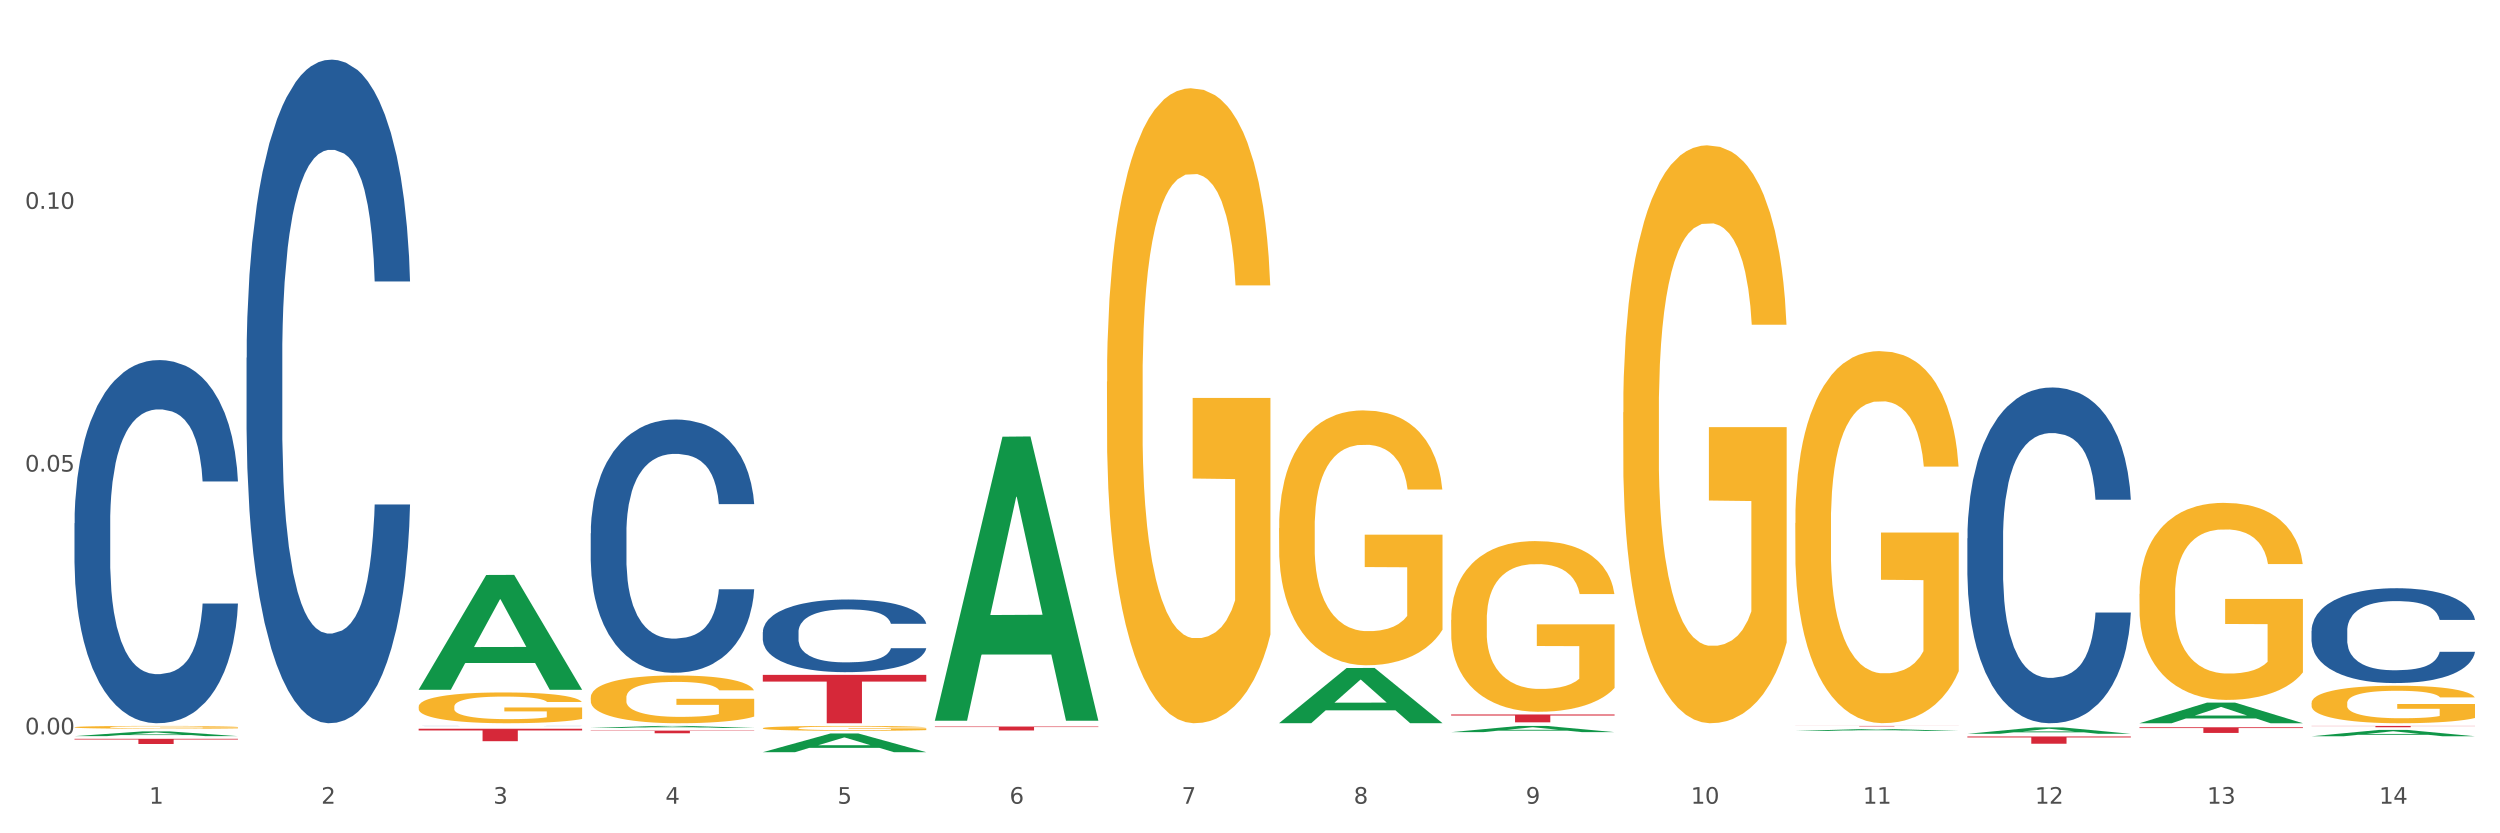 <?xml version="1.0" encoding="utf-8" standalone="no"?>
<!DOCTYPE svg PUBLIC "-//W3C//DTD SVG 1.1//EN"
  "http://www.w3.org/Graphics/SVG/1.1/DTD/svg11.dtd">
<svg xmlns:xlink="http://www.w3.org/1999/xlink" width="1080pt" height="360pt" viewBox="0 0 1080 360" xmlns="http://www.w3.org/2000/svg" version="1.1">
 <rect x="0" y="0" width="1080" height="360" fill="#333333" stroke="none"/>
 <defs>
  <style type="text/css">*{stroke-linejoin: round; stroke-linecap: butt}</style>
 </defs>
 <g id="figure_1">
  <g id="patch_1">
   <path d="M 0 360 
L 1080 360 
L 1080 0 
L 0 0 
z
" style="fill: #ffffff; stroke: #ffffff; stroke-linejoin: miter"/>
  </g>
  <g id="axes_1">
   <g id="matplotlib.axis_1">
    <g id="xtick_1">
     <g id="text_1">
      <!-- 1 -->
      <g style="fill: #4d4d4d" transform="translate(64.432 347.204) scale(0.096 -0.096)">
       <defs>
        <path id="DejaVuSans-31" d="M 794 531 
L 1825 531 
L 1825 4091 
L 703 3866 
L 703 4441 
L 1819 4666 
L 2450 4666 
L 2450 531 
L 3481 531 
L 3481 0 
L 794 0 
L 794 531 
z
" transform="scale(0.016)"/>
       </defs>
       <use xlink:href="#DejaVuSans-31"/>
      </g>
     </g>
    </g>
    <g id="xtick_2">
     <g id="text_2">
      <!-- 2 -->
      <g style="fill: #4d4d4d" transform="translate(138.771 347.204) scale(0.096 -0.096)">
       <defs>
        <path id="DejaVuSans-32" d="M 1228 531 
L 3431 531 
L 3431 0 
L 469 0 
L 469 531 
Q 828 903 1448 1529 
Q 2069 2156 2228 2338 
Q 2531 2678 2651 2914 
Q 2772 3150 2772 3378 
Q 2772 3750 2511 3984 
Q 2250 4219 1831 4219 
Q 1534 4219 1204 4116 
Q 875 4013 500 3803 
L 500 4441 
Q 881 4594 1212 4672 
Q 1544 4750 1819 4750 
Q 2544 4750 2975 4387 
Q 3406 4025 3406 3419 
Q 3406 3131 3298 2873 
Q 3191 2616 2906 2266 
Q 2828 2175 2409 1742 
Q 1991 1309 1228 531 
z
" transform="scale(0.016)"/>
       </defs>
       <use xlink:href="#DejaVuSans-32"/>
      </g>
     </g>
    </g>
    <g id="xtick_3">
     <g id="text_3">
      <!-- 3 -->
      <g style="fill: #4d4d4d" transform="translate(213.109 347.204) scale(0.096 -0.096)">
       <defs>
        <path id="DejaVuSans-33" d="M 2597 2516 
Q 3050 2419 3304 2112 
Q 3559 1806 3559 1356 
Q 3559 666 3084 287 
Q 2609 -91 1734 -91 
Q 1441 -91 1130 -33 
Q 819 25 488 141 
L 488 750 
Q 750 597 1062 519 
Q 1375 441 1716 441 
Q 2309 441 2620 675 
Q 2931 909 2931 1356 
Q 2931 1769 2642 2001 
Q 2353 2234 1838 2234 
L 1294 2234 
L 1294 2753 
L 1863 2753 
Q 2328 2753 2575 2939 
Q 2822 3125 2822 3475 
Q 2822 3834 2567 4026 
Q 2313 4219 1838 4219 
Q 1578 4219 1281 4162 
Q 984 4106 628 3988 
L 628 4550 
Q 988 4650 1302 4700 
Q 1616 4750 1894 4750 
Q 2613 4750 3031 4423 
Q 3450 4097 3450 3541 
Q 3450 3153 3228 2886 
Q 3006 2619 2597 2516 
z
" transform="scale(0.016)"/>
       </defs>
       <use xlink:href="#DejaVuSans-33"/>
      </g>
     </g>
    </g>
    <g id="xtick_4">
     <g id="text_4">
      <!-- 4 -->
      <g style="fill: #4d4d4d" transform="translate(287.448 347.204) scale(0.096 -0.096)">
       <defs>
        <path id="DejaVuSans-34" d="M 2419 4116 
L 825 1625 
L 2419 1625 
L 2419 4116 
z
M 2253 4666 
L 3047 4666 
L 3047 1625 
L 3713 1625 
L 3713 1100 
L 3047 1100 
L 3047 0 
L 2419 0 
L 2419 1100 
L 313 1100 
L 313 1709 
L 2253 4666 
z
" transform="scale(0.016)"/>
       </defs>
       <use xlink:href="#DejaVuSans-34"/>
      </g>
     </g>
    </g>
    <g id="xtick_5">
     <g id="text_5">
      <!-- 5 -->
      <g style="fill: #4d4d4d" transform="translate(361.787 347.204) scale(0.096 -0.096)">
       <defs>
        <path id="DejaVuSans-35" d="M 691 4666 
L 3169 4666 
L 3169 4134 
L 1269 4134 
L 1269 2991 
Q 1406 3038 1543 3061 
Q 1681 3084 1819 3084 
Q 2600 3084 3056 2656 
Q 3513 2228 3513 1497 
Q 3513 744 3044 326 
Q 2575 -91 1722 -91 
Q 1428 -91 1123 -41 
Q 819 9 494 109 
L 494 744 
Q 775 591 1075 516 
Q 1375 441 1709 441 
Q 2250 441 2565 725 
Q 2881 1009 2881 1497 
Q 2881 1984 2565 2268 
Q 2250 2553 1709 2553 
Q 1456 2553 1204 2497 
Q 953 2441 691 2322 
L 691 4666 
z
" transform="scale(0.016)"/>
       </defs>
       <use xlink:href="#DejaVuSans-35"/>
      </g>
     </g>
    </g>
    <g id="xtick_6">
     <g id="text_6">
      <!-- 6 -->
      <g style="fill: #4d4d4d" transform="translate(436.125 347.204) scale(0.096 -0.096)">
       <defs>
        <path id="DejaVuSans-36" d="M 2113 2584 
Q 1688 2584 1439 2293 
Q 1191 2003 1191 1497 
Q 1191 994 1439 701 
Q 1688 409 2113 409 
Q 2538 409 2786 701 
Q 3034 994 3034 1497 
Q 3034 2003 2786 2293 
Q 2538 2584 2113 2584 
z
M 3366 4563 
L 3366 3988 
Q 3128 4100 2886 4159 
Q 2644 4219 2406 4219 
Q 1781 4219 1451 3797 
Q 1122 3375 1075 2522 
Q 1259 2794 1537 2939 
Q 1816 3084 2150 3084 
Q 2853 3084 3261 2657 
Q 3669 2231 3669 1497 
Q 3669 778 3244 343 
Q 2819 -91 2113 -91 
Q 1303 -91 875 529 
Q 447 1150 447 2328 
Q 447 3434 972 4092 
Q 1497 4750 2381 4750 
Q 2619 4750 2861 4703 
Q 3103 4656 3366 4563 
z
" transform="scale(0.016)"/>
       </defs>
       <use xlink:href="#DejaVuSans-36"/>
      </g>
     </g>
    </g>
    <g id="xtick_7">
     <g id="text_7">
      <!-- 7 -->
      <g style="fill: #4d4d4d" transform="translate(510.464 347.204) scale(0.096 -0.096)">
       <defs>
        <path id="DejaVuSans-37" d="M 525 4666 
L 3525 4666 
L 3525 4397 
L 1831 0 
L 1172 0 
L 2766 4134 
L 525 4134 
L 525 4666 
z
" transform="scale(0.016)"/>
       </defs>
       <use xlink:href="#DejaVuSans-37"/>
      </g>
     </g>
    </g>
    <g id="xtick_8">
     <g id="text_8">
      <!-- 8 -->
      <g style="fill: #4d4d4d" transform="translate(584.803 347.204) scale(0.096 -0.096)">
       <defs>
        <path id="DejaVuSans-38" d="M 2034 2216 
Q 1584 2216 1326 1975 
Q 1069 1734 1069 1313 
Q 1069 891 1326 650 
Q 1584 409 2034 409 
Q 2484 409 2743 651 
Q 3003 894 3003 1313 
Q 3003 1734 2745 1975 
Q 2488 2216 2034 2216 
z
M 1403 2484 
Q 997 2584 770 2862 
Q 544 3141 544 3541 
Q 544 4100 942 4425 
Q 1341 4750 2034 4750 
Q 2731 4750 3128 4425 
Q 3525 4100 3525 3541 
Q 3525 3141 3298 2862 
Q 3072 2584 2669 2484 
Q 3125 2378 3379 2068 
Q 3634 1759 3634 1313 
Q 3634 634 3220 271 
Q 2806 -91 2034 -91 
Q 1263 -91 848 271 
Q 434 634 434 1313 
Q 434 1759 690 2068 
Q 947 2378 1403 2484 
z
M 1172 3481 
Q 1172 3119 1398 2916 
Q 1625 2713 2034 2713 
Q 2441 2713 2670 2916 
Q 2900 3119 2900 3481 
Q 2900 3844 2670 4047 
Q 2441 4250 2034 4250 
Q 1625 4250 1398 4047 
Q 1172 3844 1172 3481 
z
" transform="scale(0.016)"/>
       </defs>
       <use xlink:href="#DejaVuSans-38"/>
      </g>
     </g>
    </g>
    <g id="xtick_9">
     <g id="text_9">
      <!-- 9 -->
      <g style="fill: #4d4d4d" transform="translate(659.142 347.204) scale(0.096 -0.096)">
       <defs>
        <path id="DejaVuSans-39" d="M 703 97 
L 703 672 
Q 941 559 1184 500 
Q 1428 441 1663 441 
Q 2288 441 2617 861 
Q 2947 1281 2994 2138 
Q 2813 1869 2534 1725 
Q 2256 1581 1919 1581 
Q 1219 1581 811 2004 
Q 403 2428 403 3163 
Q 403 3881 828 4315 
Q 1253 4750 1959 4750 
Q 2769 4750 3195 4129 
Q 3622 3509 3622 2328 
Q 3622 1225 3098 567 
Q 2575 -91 1691 -91 
Q 1453 -91 1209 -44 
Q 966 3 703 97 
z
M 1959 2075 
Q 2384 2075 2632 2365 
Q 2881 2656 2881 3163 
Q 2881 3666 2632 3958 
Q 2384 4250 1959 4250 
Q 1534 4250 1286 3958 
Q 1038 3666 1038 3163 
Q 1038 2656 1286 2365 
Q 1534 2075 1959 2075 
z
" transform="scale(0.016)"/>
       </defs>
       <use xlink:href="#DejaVuSans-39"/>
      </g>
     </g>
    </g>
    <g id="xtick_10">
     <g id="text_10">
      <!-- 10 -->
      <g style="fill: #4d4d4d" transform="translate(730.426 347.204) scale(0.096 -0.096)">
       <defs>
        <path id="DejaVuSans-30" d="M 2034 4250 
Q 1547 4250 1301 3770 
Q 1056 3291 1056 2328 
Q 1056 1369 1301 889 
Q 1547 409 2034 409 
Q 2525 409 2770 889 
Q 3016 1369 3016 2328 
Q 3016 3291 2770 3770 
Q 2525 4250 2034 4250 
z
M 2034 4750 
Q 2819 4750 3233 4129 
Q 3647 3509 3647 2328 
Q 3647 1150 3233 529 
Q 2819 -91 2034 -91 
Q 1250 -91 836 529 
Q 422 1150 422 2328 
Q 422 3509 836 4129 
Q 1250 4750 2034 4750 
z
" transform="scale(0.016)"/>
       </defs>
       <use xlink:href="#DejaVuSans-31"/>
       <use xlink:href="#DejaVuSans-30" transform="translate(63.623 0)"/>
      </g>
     </g>
    </g>
    <g id="xtick_11">
     <g id="text_11">
      <!-- 11 -->
      <g style="fill: #4d4d4d" transform="translate(804.765 347.204) scale(0.096 -0.096)">
       <use xlink:href="#DejaVuSans-31"/>
       <use xlink:href="#DejaVuSans-31" transform="translate(63.623 0)"/>
      </g>
     </g>
    </g>
    <g id="xtick_12">
     <g id="text_12">
      <!-- 12 -->
      <g style="fill: #4d4d4d" transform="translate(879.104 347.204) scale(0.096 -0.096)">
       <use xlink:href="#DejaVuSans-31"/>
       <use xlink:href="#DejaVuSans-32" transform="translate(63.623 0)"/>
      </g>
     </g>
    </g>
    <g id="xtick_13">
     <g id="text_13">
      <!-- 13 -->
      <g style="fill: #4d4d4d" transform="translate(953.442 347.204) scale(0.096 -0.096)">
       <use xlink:href="#DejaVuSans-31"/>
       <use xlink:href="#DejaVuSans-33" transform="translate(63.623 0)"/>
      </g>
     </g>
    </g>
    <g id="xtick_14">
     <g id="text_14">
      <!-- 14 -->
      <g style="fill: #4d4d4d" transform="translate(1027.781 347.204) scale(0.096 -0.096)">
       <use xlink:href="#DejaVuSans-31"/>
       <use xlink:href="#DejaVuSans-34" transform="translate(63.623 0)"/>
      </g>
     </g>
    </g>
    <g id="xtick_15"/>
    <g id="xtick_16"/>
    <g id="xtick_17"/>
    <g id="xtick_18"/>
    <g id="xtick_19"/>
    <g id="xtick_20"/>
    <g id="xtick_21"/>
    <g id="xtick_22"/>
    <g id="xtick_23"/>
    <g id="xtick_24"/>
    <g id="xtick_25"/>
    <g id="xtick_26"/>
    <g id="xtick_27"/>
   </g>
   <g id="matplotlib.axis_2">
    <g id="ytick_1">
     <g id="text_15">
      <!-- 0.00 -->
      <g style="fill: #4d4d4d" transform="translate(10.8 317.243) scale(0.096 -0.096)">
       <defs>
        <path id="DejaVuSans-2e" d="M 684 794 
L 1344 794 
L 1344 0 
L 684 0 
L 684 794 
z
" transform="scale(0.016)"/>
       </defs>
       <use xlink:href="#DejaVuSans-30"/>
       <use xlink:href="#DejaVuSans-2e" transform="translate(63.623 0)"/>
       <use xlink:href="#DejaVuSans-30" transform="translate(95.41 0)"/>
       <use xlink:href="#DejaVuSans-30" transform="translate(159.033 0)"/>
      </g>
     </g>
    </g>
    <g id="ytick_2">
     <g id="text_16">
      <!-- 0.05 -->
      <g style="fill: #4d4d4d" transform="translate(10.8 203.729) scale(0.096 -0.096)">
       <use xlink:href="#DejaVuSans-30"/>
       <use xlink:href="#DejaVuSans-2e" transform="translate(63.623 0)"/>
       <use xlink:href="#DejaVuSans-30" transform="translate(95.41 0)"/>
       <use xlink:href="#DejaVuSans-35" transform="translate(159.033 0)"/>
      </g>
     </g>
    </g>
    <g id="ytick_3">
     <g id="text_17">
      <!-- 0.10 -->
      <g style="fill: #4d4d4d" transform="translate(10.8 90.215) scale(0.096 -0.096)">
       <use xlink:href="#DejaVuSans-30"/>
       <use xlink:href="#DejaVuSans-2e" transform="translate(63.623 0)"/>
       <use xlink:href="#DejaVuSans-31" transform="translate(95.41 0)"/>
       <use xlink:href="#DejaVuSans-30" transform="translate(159.033 0)"/>
      </g>
     </g>
    </g>
    <g id="ytick_4"/>
    <g id="ytick_5"/>
    <g id="ytick_6"/>
   </g>
   <g id="PolyCollection_1">
    <path d="M 32.175 318.012 
L 32.248 318.01 
L 61.37 315.977 
L 73.456 315.975 
L 102.797 318.015 
L 88.818 318.015 
L 82.484 317.54 
L 52.415 317.54 
L 52.197 317.548 
L 46.081 318.015 
L 32.175 318.015 
L 32.175 318.012 
L 56.201 317.257 
L 78.698 317.255 
L 67.559 316.41 
L 67.413 316.406 
L 67.267 316.412 
L 56.128 317.255 
L 56.201 317.257 
L 32.175 318.012 
z
" clip-path="url(#pac5e05a2de)" style="fill: #109648"/>
    <path d="M 924.24 314.168 
L 994.861 314.168 
L 994.861 314.512 
L 967.081 314.514 
L 967.081 316.641 
L 951.852 316.641 
L 951.852 314.514 
L 924.24 314.512 
L 924.24 314.171 
L 924.24 314.168 
z
" clip-path="url(#pac5e05a2de)" style="fill: #d62839"/>
    <path d="M 849.901 318.162 
L 920.523 318.162 
L 920.523 318.596 
L 892.742 318.599 
L 892.742 321.285 
L 877.514 321.285 
L 877.514 318.599 
L 849.901 318.596 
L 849.901 318.165 
L 849.901 318.162 
z
" clip-path="url(#pac5e05a2de)" style="fill: #d62839"/>
    <path d="M 775.562 313.596 
L 846.184 313.596 
L 846.184 313.624 
L 818.404 313.624 
L 818.404 313.796 
L 803.175 313.796 
L 803.175 313.624 
L 775.562 313.624 
L 775.562 313.596 
L 775.562 313.596 
z
" clip-path="url(#pac5e05a2de)" style="fill: #d62839"/>
    <path d="M 626.885 308.646 
L 697.506 308.646 
L 697.506 309.12 
L 669.726 309.123 
L 669.726 312.06 
L 654.497 312.06 
L 654.497 309.123 
L 626.885 309.12 
L 626.885 308.649 
L 626.885 308.646 
z
" clip-path="url(#pac5e05a2de)" style="fill: #d62839"/>
    <path d="M 403.869 313.865 
L 474.49 313.865 
L 474.49 314.1 
L 446.71 314.101 
L 446.71 315.554 
L 431.481 315.554 
L 431.481 314.101 
L 403.869 314.1 
L 403.869 313.867 
L 403.869 313.865 
z
" clip-path="url(#pac5e05a2de)" style="fill: #d62839"/>
    <path d="M 329.53 291.533 
L 400.152 291.533 
L 400.152 294.439 
L 372.371 294.459 
L 372.371 312.444 
L 357.143 312.444 
L 357.143 294.459 
L 329.53 294.439 
L 329.53 291.553 
L 329.53 291.533 
z
" clip-path="url(#pac5e05a2de)" style="fill: #d62839"/>
    <path d="M 255.191 315.608 
L 325.813 315.608 
L 325.813 315.77 
L 298.033 315.771 
L 298.033 316.778 
L 282.804 316.778 
L 282.804 315.771 
L 255.191 315.77 
L 255.191 315.609 
L 255.191 315.608 
z
" clip-path="url(#pac5e05a2de)" style="fill: #d62839"/>
    <path d="M 180.852 314.818 
L 251.474 314.818 
L 251.474 315.564 
L 223.694 315.569 
L 223.694 320.184 
L 208.465 320.184 
L 208.465 315.569 
L 180.852 315.564 
L 180.852 314.823 
L 180.852 314.818 
z
" clip-path="url(#pac5e05a2de)" style="fill: #d62839"/>
    <path d="M 32.175 319.167 
L 102.797 319.167 
L 102.797 319.477 
L 75.017 319.479 
L 75.017 321.402 
L 59.788 321.402 
L 59.788 319.479 
L 32.175 319.477 
L 32.175 319.169 
L 32.175 319.167 
z
" clip-path="url(#pac5e05a2de)" style="fill: #d62839"/>
    <path d="M 32.175 226.045 
L 32.258 225.901 
L 32.258 221.889 
L 32.509 216.445 
L 33.427 206.415 
L 34.596 198.821 
L 36.599 189.937 
L 37.684 186.212 
L 39.104 182.057 
L 42.025 175.322 
L 45.364 169.591 
L 47.702 166.439 
L 49.455 164.433 
L 53.378 160.851 
L 55.632 159.275 
L 57.969 157.985 
L 59.973 157.125 
L 63.312 156.122 
L 65.983 155.692 
L 69.072 155.549 
L 71.66 155.692 
L 75.082 156.266 
L 80.091 157.985 
L 82.011 158.988 
L 84.599 160.707 
L 87.27 163 
L 89.44 165.292 
L 91.945 168.588 
L 94.533 172.886 
L 97.037 178.331 
L 98.79 183.346 
L 100.209 188.648 
L 101.461 195.095 
L 102.379 202.116 
L 102.797 207.991 
L 87.52 207.991 
L 87.103 202.689 
L 86.268 196.958 
L 85.434 193.089 
L 84.515 189.937 
L 83.096 186.355 
L 81.844 184.063 
L 79.757 181.34 
L 77.837 179.621 
L 76.251 178.618 
L 74.331 177.758 
L 70.241 176.898 
L 67.319 176.898 
L 65.482 177.185 
L 63.229 177.901 
L 61.309 178.904 
L 59.055 180.624 
L 57.302 182.486 
L 55.549 184.922 
L 54.547 186.642 
L 53.044 189.794 
L 52.043 192.373 
L 50.707 196.815 
L 49.956 199.967 
L 48.62 208.134 
L 48.036 214.152 
L 47.785 218.307 
L 47.618 222.892 
L 47.618 245.245 
L 48.119 255.274 
L 48.537 259.573 
L 49.204 264.444 
L 50.457 270.749 
L 52.293 276.91 
L 54.213 281.352 
L 55.799 284.074 
L 57.302 286.08 
L 58.804 287.656 
L 60.641 289.089 
L 62.143 289.949 
L 64.397 290.809 
L 67.069 291.238 
L 69.155 291.238 
L 73.413 290.522 
L 75.333 289.806 
L 77.169 288.803 
L 79.173 287.227 
L 80.759 285.507 
L 81.677 284.218 
L 83.18 281.495 
L 84.348 278.63 
L 85.35 275.334 
L 86.018 272.468 
L 86.769 268.17 
L 87.353 263.298 
L 87.52 260.719 
L 102.797 260.719 
L 102.463 265.877 
L 101.879 270.892 
L 100.71 277.627 
L 99.792 281.495 
L 98.372 286.224 
L 96.87 290.235 
L 94.783 294.677 
L 92.863 297.973 
L 90.86 300.838 
L 88.689 303.418 
L 84.766 307 
L 83.347 308.003 
L 80.341 309.722 
L 78.004 310.725 
L 74.581 311.728 
L 71.075 312.301 
L 67.402 312.444 
L 64.147 312.158 
L 60.557 311.298 
L 58.303 310.438 
L 55.799 309.149 
L 52.877 307.143 
L 50.123 304.707 
L 47.535 301.841 
L 45.114 298.546 
L 42.86 294.821 
L 39.938 288.659 
L 37.768 282.641 
L 36.182 277.053 
L 35.097 272.325 
L 34.011 266.307 
L 33.427 262.152 
L 32.509 252.122 
L 32.175 242.809 
L 32.175 226.045 
z
" clip-path="url(#pac5e05a2de)" style="fill: #255c99"/>
    <path d="M 106.514 154.571 
L 106.597 154.31 
L 106.597 146.979 
L 106.848 137.03 
L 107.766 118.703 
L 108.935 104.827 
L 110.938 88.595 
L 112.023 81.787 
L 113.442 74.195 
L 116.364 61.89 
L 119.703 51.417 
L 122.04 45.657 
L 123.794 41.992 
L 127.717 35.447 
L 129.971 32.567 
L 132.308 30.21 
L 134.312 28.639 
L 137.651 26.807 
L 140.322 26.021 
L 143.411 25.759 
L 145.998 26.021 
L 149.421 27.069 
L 154.43 30.21 
L 156.35 32.043 
L 158.937 35.185 
L 161.609 39.374 
L 163.779 43.563 
L 166.283 49.584 
L 168.871 57.439 
L 171.376 67.388 
L 173.129 76.551 
L 174.548 86.238 
L 175.8 98.02 
L 176.718 110.849 
L 177.135 121.583 
L 161.859 121.583 
L 161.442 111.896 
L 160.607 101.423 
L 159.772 94.354 
L 158.854 88.595 
L 157.435 82.049 
L 156.183 77.86 
L 154.096 72.886 
L 152.176 69.744 
L 150.59 67.911 
L 148.67 66.34 
L 144.579 64.77 
L 141.658 64.77 
L 139.821 65.293 
L 137.567 66.602 
L 135.647 68.435 
L 133.393 71.577 
L 131.64 74.98 
L 129.887 79.431 
L 128.886 82.573 
L 127.383 88.333 
L 126.381 93.045 
L 125.046 101.162 
L 124.294 106.921 
L 122.959 121.845 
L 122.374 132.841 
L 122.124 140.433 
L 121.957 148.811 
L 121.957 189.654 
L 122.458 207.981 
L 122.875 215.835 
L 123.543 224.737 
L 124.795 236.257 
L 126.632 247.515 
L 128.552 255.631 
L 130.138 260.605 
L 131.64 264.271 
L 133.143 267.151 
L 134.979 269.769 
L 136.482 271.34 
L 138.736 272.911 
L 141.407 273.696 
L 143.494 273.696 
L 147.751 272.387 
L 149.671 271.078 
L 151.508 269.245 
L 153.511 266.365 
L 155.097 263.224 
L 156.016 260.867 
L 157.518 255.893 
L 158.687 250.657 
L 159.689 244.635 
L 160.357 239.399 
L 161.108 231.544 
L 161.692 222.643 
L 161.859 217.93 
L 177.135 217.93 
L 176.802 227.355 
L 176.217 236.519 
L 175.049 248.824 
L 174.13 255.893 
L 172.711 264.533 
L 171.209 271.863 
L 169.122 279.98 
L 167.202 286.001 
L 165.198 291.238 
L 163.028 295.95 
L 159.104 302.495 
L 157.685 304.328 
L 154.68 307.47 
L 152.343 309.303 
L 148.92 311.135 
L 145.414 312.183 
L 141.741 312.444 
L 138.486 311.921 
L 134.896 310.35 
L 132.642 308.779 
L 130.138 306.423 
L 127.216 302.757 
L 124.461 298.306 
L 121.874 293.07 
L 119.453 287.049 
L 117.199 280.241 
L 114.277 268.983 
L 112.107 257.987 
L 110.521 247.777 
L 109.435 239.137 
L 108.35 228.141 
L 107.766 220.548 
L 106.848 202.221 
L 106.514 185.203 
L 106.514 154.571 
z
" clip-path="url(#pac5e05a2de)" style="fill: #255c99"/>
    <path d="M 180.852 313.627 
L 180.936 313.627 
L 180.936 313.626 
L 181.186 313.623 
L 182.105 313.619 
L 183.273 313.615 
L 185.277 313.611 
L 186.362 313.61 
L 187.781 313.608 
L 190.703 313.605 
L 194.042 313.602 
L 196.379 313.601 
L 198.132 313.6 
L 202.056 313.598 
L 204.31 313.597 
L 206.647 313.597 
L 208.65 313.596 
L 211.989 313.596 
L 214.661 313.596 
L 217.749 313.596 
L 220.337 313.596 
L 223.76 313.596 
L 228.768 313.597 
L 230.688 313.597 
L 233.276 313.598 
L 235.947 313.599 
L 238.118 313.6 
L 240.622 313.602 
L 243.21 313.604 
L 245.714 313.606 
L 247.467 313.608 
L 248.886 313.611 
L 250.139 313.614 
L 251.057 313.617 
L 251.474 313.619 
L 236.198 313.619 
L 235.78 313.617 
L 234.946 313.614 
L 234.111 313.613 
L 233.193 313.611 
L 231.774 313.61 
L 230.521 313.609 
L 228.434 313.607 
L 226.514 313.607 
L 224.928 313.606 
L 223.008 313.606 
L 218.918 313.605 
L 215.996 313.605 
L 214.16 313.605 
L 211.906 313.606 
L 209.986 313.606 
L 207.732 313.607 
L 205.979 313.608 
L 204.226 313.609 
L 203.224 313.61 
L 201.722 313.611 
L 200.72 313.612 
L 199.384 313.614 
L 198.633 313.616 
L 197.297 313.619 
L 196.713 313.622 
L 196.463 313.624 
L 196.296 313.626 
L 196.296 313.636 
L 196.797 313.641 
L 197.214 313.643 
L 197.882 313.645 
L 199.134 313.648 
L 200.97 313.65 
L 202.89 313.652 
L 204.476 313.654 
L 205.979 313.655 
L 207.482 313.655 
L 209.318 313.656 
L 210.821 313.656 
L 213.075 313.657 
L 215.746 313.657 
L 217.833 313.657 
L 222.09 313.657 
L 224.01 313.656 
L 225.847 313.656 
L 227.85 313.655 
L 229.436 313.654 
L 230.354 313.654 
L 231.857 313.652 
L 233.026 313.651 
L 234.027 313.65 
L 234.695 313.648 
L 235.447 313.646 
L 236.031 313.644 
L 236.198 313.643 
L 251.474 313.643 
L 251.14 313.645 
L 250.556 313.648 
L 249.387 313.651 
L 248.469 313.652 
L 247.05 313.655 
L 245.547 313.656 
L 243.46 313.658 
L 241.54 313.66 
L 239.537 313.661 
L 237.367 313.662 
L 233.443 313.664 
L 232.024 313.664 
L 229.019 313.665 
L 226.681 313.666 
L 223.259 313.666 
L 219.753 313.666 
L 216.08 313.666 
L 212.824 313.666 
L 209.235 313.666 
L 206.981 313.666 
L 204.476 313.665 
L 201.555 313.664 
L 198.8 313.663 
L 196.212 313.662 
L 193.791 313.66 
L 191.538 313.658 
L 188.616 313.656 
L 186.445 313.653 
L 184.859 313.65 
L 183.774 313.648 
L 182.689 313.646 
L 182.105 313.644 
L 181.186 313.639 
L 180.852 313.635 
L 180.852 313.627 
z
" clip-path="url(#pac5e05a2de)" style="fill: #255c99"/>
    <path d="M 255.191 230.39 
L 255.275 230.29 
L 255.275 227.491 
L 255.525 223.694 
L 256.443 216.698 
L 257.612 211.401 
L 259.615 205.204 
L 260.701 202.606 
L 262.12 199.707 
L 265.041 195.01 
L 268.381 191.013 
L 270.718 188.814 
L 272.471 187.415 
L 276.394 184.916 
L 278.648 183.817 
L 280.986 182.917 
L 282.989 182.318 
L 286.328 181.618 
L 288.999 181.318 
L 292.088 181.218 
L 294.676 181.318 
L 298.098 181.718 
L 303.107 182.917 
L 305.027 183.617 
L 307.615 184.816 
L 310.286 186.415 
L 312.457 188.014 
L 314.961 190.313 
L 317.549 193.311 
L 320.053 197.109 
L 321.806 200.607 
L 323.225 204.305 
L 324.477 208.802 
L 325.396 213.699 
L 325.813 217.797 
L 310.537 217.797 
L 310.119 214.099 
L 309.284 210.101 
L 308.45 207.403 
L 307.531 205.204 
L 306.112 202.706 
L 304.86 201.107 
L 302.773 199.208 
L 300.853 198.008 
L 299.267 197.309 
L 297.347 196.709 
L 293.257 196.11 
L 290.335 196.11 
L 288.499 196.309 
L 286.245 196.809 
L 284.325 197.509 
L 282.071 198.708 
L 280.318 200.007 
L 278.565 201.706 
L 277.563 202.906 
L 276.06 205.104 
L 275.059 206.903 
L 273.723 210.001 
L 272.972 212.2 
L 271.636 217.897 
L 271.052 222.094 
L 270.801 224.993 
L 270.634 228.191 
L 270.634 243.782 
L 271.135 250.778 
L 271.553 253.776 
L 272.22 257.174 
L 273.473 261.572 
L 275.309 265.869 
L 277.229 268.967 
L 278.815 270.866 
L 280.318 272.265 
L 281.82 273.365 
L 283.657 274.364 
L 285.159 274.964 
L 287.413 275.563 
L 290.085 275.863 
L 292.172 275.863 
L 296.429 275.363 
L 298.349 274.864 
L 300.185 274.164 
L 302.189 273.065 
L 303.775 271.866 
L 304.693 270.966 
L 306.196 269.067 
L 307.364 267.068 
L 308.366 264.77 
L 309.034 262.771 
L 309.785 259.773 
L 310.37 256.375 
L 310.537 254.576 
L 325.813 254.576 
L 325.479 258.173 
L 324.895 261.671 
L 323.726 266.369 
L 322.808 269.067 
L 321.389 272.365 
L 319.886 275.164 
L 317.799 278.262 
L 315.879 280.56 
L 313.876 282.559 
L 311.705 284.358 
L 307.782 286.857 
L 306.363 287.556 
L 303.358 288.756 
L 301.02 289.455 
L 297.598 290.155 
L 294.092 290.555 
L 290.419 290.655 
L 287.163 290.455 
L 283.573 289.855 
L 281.32 289.255 
L 278.815 288.356 
L 275.893 286.957 
L 273.139 285.258 
L 270.551 283.259 
L 268.13 280.96 
L 265.876 278.362 
L 262.955 274.064 
L 260.784 269.867 
L 259.198 265.969 
L 258.113 262.671 
L 257.028 258.473 
L 256.443 255.575 
L 255.525 248.579 
L 255.191 242.083 
L 255.191 230.39 
z
" clip-path="url(#pac5e05a2de)" style="fill: #255c99"/>
    <path d="M 329.53 273.091 
L 329.613 273.063 
L 329.613 272.26 
L 329.864 271.17 
L 330.782 269.163 
L 331.951 267.643 
L 333.954 265.865 
L 335.039 265.12 
L 336.458 264.288 
L 339.38 262.941 
L 342.719 261.794 
L 345.057 261.163 
L 346.81 260.761 
L 350.733 260.044 
L 352.987 259.729 
L 355.324 259.471 
L 357.328 259.299 
L 360.667 259.098 
L 363.338 259.012 
L 366.427 258.983 
L 369.015 259.012 
L 372.437 259.127 
L 377.446 259.471 
L 379.366 259.672 
L 381.954 260.016 
L 384.625 260.475 
L 386.795 260.933 
L 389.3 261.593 
L 391.887 262.453 
L 394.392 263.543 
L 396.145 264.546 
L 397.564 265.607 
L 398.816 266.898 
L 399.734 268.303 
L 400.152 269.478 
L 384.875 269.478 
L 384.458 268.417 
L 383.623 267.27 
L 382.788 266.496 
L 381.87 265.865 
L 380.451 265.148 
L 379.199 264.69 
L 377.112 264.145 
L 375.192 263.801 
L 373.606 263.6 
L 371.686 263.428 
L 367.595 263.256 
L 364.674 263.256 
L 362.837 263.313 
L 360.583 263.457 
L 358.663 263.657 
L 356.41 264.001 
L 354.656 264.374 
L 352.903 264.862 
L 351.902 265.206 
L 350.399 265.837 
L 349.397 266.353 
L 348.062 267.242 
L 347.31 267.873 
L 345.975 269.507 
L 345.391 270.711 
L 345.14 271.543 
L 344.973 272.46 
L 344.973 276.934 
L 345.474 278.941 
L 345.891 279.801 
L 346.559 280.776 
L 347.811 282.038 
L 349.648 283.271 
L 351.568 284.16 
L 353.154 284.704 
L 354.656 285.106 
L 356.159 285.421 
L 357.996 285.708 
L 359.498 285.88 
L 361.752 286.052 
L 364.423 286.138 
L 366.51 286.138 
L 370.768 285.995 
L 372.688 285.851 
L 374.524 285.651 
L 376.528 285.335 
L 378.114 284.991 
L 379.032 284.733 
L 380.534 284.188 
L 381.703 283.615 
L 382.705 282.955 
L 383.373 282.382 
L 384.124 281.522 
L 384.708 280.547 
L 384.875 280.03 
L 400.152 280.03 
L 399.818 281.063 
L 399.233 282.066 
L 398.065 283.414 
L 397.146 284.188 
L 395.727 285.134 
L 394.225 285.937 
L 392.138 286.826 
L 390.218 287.486 
L 388.214 288.059 
L 386.044 288.575 
L 382.121 289.292 
L 380.701 289.493 
L 377.696 289.837 
L 375.359 290.038 
L 371.936 290.239 
L 368.43 290.353 
L 364.757 290.382 
L 361.502 290.325 
L 357.912 290.152 
L 355.658 289.98 
L 353.154 289.722 
L 350.232 289.321 
L 347.477 288.833 
L 344.89 288.26 
L 342.469 287.6 
L 340.215 286.855 
L 337.293 285.622 
L 335.123 284.418 
L 333.537 283.299 
L 332.452 282.353 
L 331.366 281.149 
L 330.782 280.317 
L 329.864 278.31 
L 329.53 276.446 
L 329.53 273.091 
z
" clip-path="url(#pac5e05a2de)" style="fill: #255c99"/>
    <path d="M 849.901 232.564 
L 849.984 232.431 
L 849.984 228.722 
L 850.235 223.688 
L 851.153 214.415 
L 852.322 207.394 
L 854.325 199.18 
L 855.41 195.736 
L 856.829 191.894 
L 859.751 185.668 
L 863.09 180.369 
L 865.428 177.455 
L 867.181 175.6 
L 871.104 172.289 
L 873.358 170.831 
L 875.695 169.639 
L 877.699 168.844 
L 881.038 167.917 
L 883.709 167.52 
L 886.798 167.387 
L 889.386 167.52 
L 892.808 168.049 
L 897.817 169.639 
L 899.737 170.566 
L 902.325 172.156 
L 904.996 174.276 
L 907.166 176.395 
L 909.671 179.442 
L 912.258 183.416 
L 914.763 188.45 
L 916.516 193.087 
L 917.935 197.988 
L 919.187 203.949 
L 920.105 210.441 
L 920.523 215.872 
L 905.246 215.872 
L 904.829 210.97 
L 903.994 205.672 
L 903.159 202.095 
L 902.241 199.18 
L 900.822 195.869 
L 899.57 193.749 
L 897.483 191.232 
L 895.563 189.642 
L 893.977 188.715 
L 892.057 187.92 
L 887.966 187.125 
L 885.045 187.125 
L 883.208 187.39 
L 880.954 188.053 
L 879.034 188.98 
L 876.78 190.57 
L 875.027 192.292 
L 873.274 194.544 
L 872.273 196.134 
L 870.77 199.048 
L 869.768 201.432 
L 868.433 205.539 
L 867.681 208.454 
L 866.346 216.004 
L 865.761 221.568 
L 865.511 225.41 
L 865.344 229.649 
L 865.344 250.315 
L 865.845 259.588 
L 866.262 263.562 
L 866.93 268.066 
L 868.182 273.895 
L 870.019 279.591 
L 871.939 283.698 
L 873.525 286.215 
L 875.027 288.069 
L 876.53 289.527 
L 878.367 290.851 
L 879.869 291.646 
L 882.123 292.441 
L 884.794 292.838 
L 886.881 292.838 
L 891.139 292.176 
L 893.059 291.514 
L 894.895 290.586 
L 896.899 289.129 
L 898.485 287.54 
L 899.403 286.347 
L 900.905 283.83 
L 902.074 281.181 
L 903.076 278.134 
L 903.744 275.485 
L 904.495 271.51 
L 905.079 267.006 
L 905.246 264.622 
L 920.523 264.622 
L 920.189 269.391 
L 919.604 274.027 
L 918.436 280.254 
L 917.517 283.83 
L 916.098 288.202 
L 914.596 291.911 
L 912.509 296.018 
L 910.589 299.065 
L 908.585 301.714 
L 906.415 304.099 
L 902.491 307.41 
L 901.072 308.338 
L 898.067 309.927 
L 895.73 310.855 
L 892.307 311.782 
L 888.801 312.312 
L 885.128 312.444 
L 881.873 312.179 
L 878.283 311.385 
L 876.029 310.59 
L 873.525 309.398 
L 870.603 307.543 
L 867.848 305.291 
L 865.261 302.641 
L 862.84 299.595 
L 860.586 296.15 
L 857.664 290.454 
L 855.494 284.89 
L 853.908 279.724 
L 852.823 275.352 
L 851.737 269.788 
L 851.153 265.947 
L 850.235 256.673 
L 849.901 248.063 
L 849.901 232.564 
z
" clip-path="url(#pac5e05a2de)" style="fill: #255c99"/>
    <path d="M 998.578 272.519 
L 998.662 272.481 
L 998.662 271.434 
L 998.912 270.012 
L 999.83 267.392 
L 1000.999 265.409 
L 1003.003 263.089 
L 1004.088 262.116 
L 1005.507 261.031 
L 1008.429 259.272 
L 1011.768 257.775 
L 1014.105 256.952 
L 1015.858 256.428 
L 1019.781 255.492 
L 1022.035 255.081 
L 1024.373 254.744 
L 1026.376 254.519 
L 1029.715 254.257 
L 1032.387 254.145 
L 1035.475 254.108 
L 1038.063 254.145 
L 1041.486 254.295 
L 1046.494 254.744 
L 1048.414 255.006 
L 1051.002 255.455 
L 1053.673 256.054 
L 1055.844 256.652 
L 1058.348 257.513 
L 1060.936 258.636 
L 1063.44 260.058 
L 1065.193 261.367 
L 1066.612 262.752 
L 1067.864 264.436 
L 1068.783 266.269 
L 1069.2 267.804 
L 1053.924 267.804 
L 1053.506 266.419 
L 1052.671 264.922 
L 1051.837 263.912 
L 1050.918 263.089 
L 1049.499 262.153 
L 1048.247 261.554 
L 1046.16 260.843 
L 1044.24 260.394 
L 1042.654 260.132 
L 1040.734 259.908 
L 1036.644 259.683 
L 1033.722 259.683 
L 1031.886 259.758 
L 1029.632 259.945 
L 1027.712 260.207 
L 1025.458 260.656 
L 1023.705 261.143 
L 1021.952 261.779 
L 1020.95 262.228 
L 1019.448 263.051 
L 1018.446 263.725 
L 1017.11 264.885 
L 1016.359 265.708 
L 1015.023 267.841 
L 1014.439 269.413 
L 1014.188 270.498 
L 1014.022 271.695 
L 1014.022 277.533 
L 1014.522 280.153 
L 1014.94 281.275 
L 1015.608 282.548 
L 1016.86 284.194 
L 1018.696 285.803 
L 1020.616 286.963 
L 1022.202 287.674 
L 1023.705 288.198 
L 1025.207 288.61 
L 1027.044 288.984 
L 1028.547 289.208 
L 1030.8 289.433 
L 1033.472 289.545 
L 1035.559 289.545 
L 1039.816 289.358 
L 1041.736 289.171 
L 1043.572 288.909 
L 1045.576 288.497 
L 1047.162 288.048 
L 1048.08 287.712 
L 1049.583 287.001 
L 1050.752 286.252 
L 1051.753 285.392 
L 1052.421 284.643 
L 1053.172 283.52 
L 1053.757 282.248 
L 1053.924 281.575 
L 1069.2 281.575 
L 1068.866 282.922 
L 1068.282 284.231 
L 1067.113 285.99 
L 1066.195 287.001 
L 1064.776 288.236 
L 1063.273 289.283 
L 1061.186 290.443 
L 1059.266 291.304 
L 1057.263 292.052 
L 1055.092 292.726 
L 1051.169 293.662 
L 1049.75 293.923 
L 1046.745 294.373 
L 1044.407 294.634 
L 1040.985 294.896 
L 1037.479 295.046 
L 1033.806 295.084 
L 1030.55 295.009 
L 1026.96 294.784 
L 1024.707 294.56 
L 1022.202 294.223 
L 1019.281 293.699 
L 1016.526 293.063 
L 1013.938 292.314 
L 1011.517 291.454 
L 1009.263 290.481 
L 1006.342 288.872 
L 1004.171 287.3 
L 1002.585 285.841 
L 1001.5 284.606 
L 1000.415 283.034 
L 999.83 281.949 
L 998.912 279.329 
L 998.578 276.897 
L 998.578 272.519 
z
" clip-path="url(#pac5e05a2de)" style="fill: #255c99"/>
    <path d="M 998.578 303.725 
L 998.662 303.71 
L 998.662 303.178 
L 998.828 302.719 
L 999.662 301.608 
L 1000.913 300.691 
L 1001.83 300.202 
L 1002.747 299.802 
L 1003.831 299.403 
L 1005.165 298.988 
L 1007.583 298.381 
L 1009.084 298.07 
L 1010.918 297.745 
L 1014.253 297.271 
L 1016.671 297.005 
L 1019.173 296.783 
L 1023.258 296.516 
L 1025.926 296.398 
L 1028.761 296.309 
L 1032.18 296.25 
L 1034.765 296.235 
L 1040.434 296.279 
L 1045.27 296.413 
L 1047.605 296.516 
L 1050.607 296.694 
L 1052.191 296.812 
L 1054.775 297.049 
L 1057.444 297.36 
L 1059.278 297.626 
L 1062.029 298.13 
L 1064.114 298.633 
L 1066.032 299.255 
L 1067.032 299.684 
L 1067.783 300.084 
L 1068.45 300.543 
L 1069.117 301.268 
L 1054.108 301.268 
L 1053.525 300.75 
L 1052.608 300.261 
L 1051.274 299.788 
L 1050.106 299.492 
L 1048.105 299.122 
L 1046.271 298.885 
L 1044.353 298.707 
L 1042.019 298.559 
L 1040.184 298.485 
L 1037.599 298.426 
L 1032.513 298.441 
L 1029.095 298.559 
L 1026.76 298.707 
L 1025.259 298.84 
L 1023.925 298.988 
L 1022.425 299.196 
L 1020.674 299.506 
L 1019.423 299.788 
L 1018.172 300.143 
L 1017.172 300.498 
L 1016.255 300.913 
L 1015.504 301.357 
L 1014.92 301.816 
L 1014.42 302.378 
L 1014.003 303.311 
L 1014.003 305.339 
L 1014.17 305.798 
L 1014.587 306.405 
L 1015.087 306.864 
L 1015.921 307.411 
L 1016.671 307.781 
L 1018.089 308.314 
L 1019.673 308.758 
L 1020.924 309.04 
L 1022.174 309.276 
L 1024.342 309.602 
L 1026.76 309.869 
L 1028.845 310.031 
L 1031.68 310.179 
L 1033.597 310.239 
L 1035.265 310.268 
L 1039.35 310.268 
L 1042.269 310.224 
L 1045.52 310.12 
L 1048.022 309.987 
L 1050.106 309.824 
L 1052.441 309.558 
L 1053.942 309.306 
L 1053.942 306.212 
L 1035.598 306.197 
L 1035.598 304.14 
L 1069.2 304.14 
L 1069.2 310.179 
L 1067.783 310.49 
L 1066.198 310.772 
L 1064.531 311.023 
L 1062.029 311.334 
L 1059.028 311.63 
L 1056.36 311.837 
L 1053.525 312.015 
L 1050.19 312.178 
L 1045.854 312.326 
L 1043.186 312.385 
L 1039.851 312.43 
L 1035.932 312.444 
L 1032.513 312.415 
L 1029.178 312.341 
L 1025.676 312.208 
L 1022.258 312.015 
L 1019.673 311.823 
L 1017.088 311.586 
L 1014.337 311.275 
L 1012.169 310.979 
L 1010.501 310.712 
L 1008.667 310.372 
L 1006.666 309.928 
L 1005.165 309.528 
L 1003.831 309.114 
L 1002.414 308.581 
L 1001.413 308.122 
L 1000.413 307.545 
L 999.829 307.115 
L 999.162 306.449 
L 998.662 305.516 
L 998.578 303.725 
z
" clip-path="url(#pac5e05a2de)" style="fill: #f7b32b"/>
    <path d="M 924.24 256.573 
L 924.323 256.496 
L 924.323 253.697 
L 924.49 251.286 
L 925.323 245.455 
L 926.574 240.635 
L 927.491 238.069 
L 928.408 235.97 
L 929.492 233.871 
L 930.826 231.694 
L 933.244 228.506 
L 934.745 226.873 
L 936.58 225.163 
L 939.915 222.675 
L 942.333 221.275 
L 944.834 220.109 
L 948.92 218.71 
L 951.588 218.088 
L 954.423 217.621 
L 957.841 217.31 
L 960.426 217.232 
L 966.096 217.466 
L 970.932 218.165 
L 973.266 218.71 
L 976.268 219.643 
L 977.852 220.265 
L 980.437 221.509 
L 983.105 223.141 
L 984.939 224.541 
L 987.691 227.184 
L 989.775 229.828 
L 991.693 233.093 
L 992.693 235.348 
L 993.444 237.447 
L 994.111 239.857 
L 994.778 243.667 
L 979.77 243.667 
L 979.186 240.946 
L 978.269 238.38 
L 976.935 235.892 
L 975.768 234.337 
L 973.766 232.393 
L 971.932 231.149 
L 970.014 230.216 
L 967.68 229.439 
L 965.845 229.05 
L 963.261 228.739 
L 958.175 228.817 
L 954.756 229.439 
L 952.422 230.216 
L 950.921 230.916 
L 949.587 231.694 
L 948.086 232.782 
L 946.335 234.415 
L 945.084 235.892 
L 943.834 237.758 
L 942.833 239.624 
L 941.916 241.801 
L 941.165 244.134 
L 940.582 246.544 
L 940.081 249.498 
L 939.665 254.396 
L 939.665 265.048 
L 939.831 267.458 
L 940.248 270.646 
L 940.749 273.056 
L 941.582 275.933 
L 942.333 277.877 
L 943.75 280.676 
L 945.334 283.008 
L 946.585 284.485 
L 947.836 285.729 
L 950.004 287.44 
L 952.422 288.839 
L 954.506 289.695 
L 957.341 290.472 
L 959.259 290.783 
L 960.926 290.939 
L 965.012 290.939 
L 967.93 290.705 
L 971.182 290.161 
L 973.683 289.461 
L 975.768 288.606 
L 978.102 287.207 
L 979.603 285.885 
L 979.603 269.635 
L 961.26 269.558 
L 961.26 258.75 
L 994.861 258.75 
L 994.861 290.472 
L 993.444 292.105 
L 991.86 293.582 
L 990.192 294.904 
L 987.691 296.536 
L 984.689 298.091 
L 982.021 299.18 
L 979.186 300.113 
L 975.851 300.968 
L 971.515 301.746 
L 968.847 302.057 
L 965.512 302.29 
L 961.593 302.368 
L 958.175 302.212 
L 954.84 301.823 
L 951.338 301.124 
L 947.919 300.113 
L 945.334 299.102 
L 942.75 297.858 
L 939.998 296.225 
L 937.83 294.67 
L 936.163 293.271 
L 934.328 291.483 
L 932.327 289.15 
L 930.826 287.051 
L 929.492 284.874 
L 928.075 282.075 
L 927.074 279.665 
L 926.074 276.633 
L 925.49 274.378 
L 924.823 270.879 
L 924.323 265.981 
L 924.24 256.573 
z
" clip-path="url(#pac5e05a2de)" style="fill: #f7b32b"/>
    <path d="M 775.562 225.949 
L 775.645 225.802 
L 775.645 220.517 
L 775.812 215.966 
L 776.646 204.956 
L 777.897 195.854 
L 778.814 191.01 
L 779.731 187.046 
L 780.815 183.083 
L 782.149 178.972 
L 784.567 172.953 
L 786.068 169.871 
L 787.902 166.641 
L 791.237 161.943 
L 793.655 159.301 
L 796.157 157.099 
L 800.242 154.456 
L 802.91 153.282 
L 805.745 152.401 
L 809.164 151.814 
L 811.748 151.667 
L 817.418 152.108 
L 822.254 153.429 
L 824.589 154.456 
L 827.59 156.218 
L 829.175 157.392 
L 831.759 159.741 
L 834.427 162.824 
L 836.262 165.467 
L 839.013 170.458 
L 841.098 175.449 
L 843.015 181.615 
L 844.016 185.872 
L 844.766 189.836 
L 845.433 194.386 
L 846.1 201.58 
L 831.092 201.58 
L 830.509 196.442 
L 829.592 191.597 
L 828.257 186.9 
L 827.09 183.964 
L 825.089 180.294 
L 823.255 177.945 
L 821.337 176.183 
L 819.002 174.715 
L 817.168 173.981 
L 814.583 173.394 
L 809.497 173.541 
L 806.079 174.715 
L 803.744 176.183 
L 802.243 177.504 
L 800.909 178.972 
L 799.408 181.028 
L 797.657 184.11 
L 796.407 186.9 
L 795.156 190.423 
L 794.156 193.946 
L 793.238 198.057 
L 792.488 202.461 
L 791.904 207.011 
L 791.404 212.59 
L 790.987 221.838 
L 790.987 241.95 
L 791.154 246.501 
L 791.571 252.52 
L 792.071 257.071 
L 792.905 262.502 
L 793.655 266.173 
L 795.073 271.457 
L 796.657 275.861 
L 797.908 278.651 
L 799.158 280.999 
L 801.326 284.229 
L 803.744 286.872 
L 805.829 288.486 
L 808.663 289.954 
L 810.581 290.542 
L 812.249 290.835 
L 816.334 290.835 
L 819.253 290.395 
L 822.504 289.367 
L 825.006 288.046 
L 827.09 286.431 
L 829.425 283.789 
L 830.926 281.293 
L 830.926 250.612 
L 812.582 250.465 
L 812.582 230.059 
L 846.184 230.059 
L 846.184 289.954 
L 844.766 293.037 
L 843.182 295.826 
L 841.515 298.322 
L 839.013 301.405 
L 836.012 304.341 
L 833.344 306.396 
L 830.509 308.158 
L 827.174 309.773 
L 822.838 311.241 
L 820.17 311.828 
L 816.835 312.268 
L 812.916 312.415 
L 809.497 312.121 
L 806.162 311.387 
L 802.66 310.066 
L 799.242 308.158 
L 796.657 306.249 
L 794.072 303.901 
L 791.321 300.818 
L 789.153 297.882 
L 787.485 295.239 
L 785.651 291.863 
L 783.65 287.459 
L 782.149 283.495 
L 780.815 279.385 
L 779.398 274.1 
L 778.397 269.549 
L 777.396 263.824 
L 776.813 259.566 
L 776.146 252.96 
L 775.645 243.712 
L 775.562 225.949 
z
" clip-path="url(#pac5e05a2de)" style="fill: #f7b32b"/>
    <path d="M 701.223 178.144 
L 701.307 177.916 
L 701.307 169.708 
L 701.474 162.639 
L 702.307 145.538 
L 703.558 131.402 
L 704.475 123.877 
L 705.392 117.721 
L 706.476 111.564 
L 707.81 105.18 
L 710.228 95.831 
L 711.729 91.043 
L 713.563 86.027 
L 716.899 78.73 
L 719.317 74.626 
L 721.818 71.206 
L 725.903 67.102 
L 728.572 65.278 
L 731.406 63.91 
L 734.825 62.997 
L 737.41 62.769 
L 743.08 63.454 
L 747.915 65.506 
L 750.25 67.102 
L 753.252 69.838 
L 754.836 71.662 
L 757.421 75.31 
L 760.089 80.099 
L 761.923 84.203 
L 764.675 91.955 
L 766.759 99.708 
L 768.677 109.284 
L 769.677 115.897 
L 770.428 122.053 
L 771.095 129.121 
L 771.762 140.294 
L 756.754 140.294 
L 756.17 132.314 
L 755.253 124.789 
L 753.919 117.493 
L 752.751 112.932 
L 750.75 107.232 
L 748.916 103.584 
L 746.998 100.848 
L 744.664 98.568 
L 742.829 97.428 
L 740.245 96.515 
L 735.159 96.743 
L 731.74 98.568 
L 729.405 100.848 
L 727.905 102.9 
L 726.571 105.18 
L 725.07 108.372 
L 723.319 113.16 
L 722.068 117.493 
L 720.817 122.965 
L 719.817 128.437 
L 718.9 134.822 
L 718.149 141.662 
L 717.566 148.731 
L 717.065 157.395 
L 716.648 171.76 
L 716.648 202.998 
L 716.815 210.066 
L 717.232 219.415 
L 717.732 226.483 
L 718.566 234.92 
L 719.317 240.62 
L 720.734 248.829 
L 722.318 255.669 
L 723.569 260.001 
L 724.82 263.649 
L 726.987 268.666 
L 729.405 272.77 
L 731.49 275.278 
L 734.325 277.558 
L 736.242 278.47 
L 737.91 278.926 
L 741.996 278.926 
L 744.914 278.242 
L 748.166 276.646 
L 750.667 274.594 
L 752.751 272.086 
L 755.086 267.982 
L 756.587 264.105 
L 756.587 216.451 
L 738.244 216.223 
L 738.244 184.529 
L 771.845 184.529 
L 771.845 277.558 
L 770.428 282.347 
L 768.844 286.679 
L 767.176 290.555 
L 764.675 295.343 
L 761.673 299.904 
L 759.005 303.096 
L 756.17 305.832 
L 752.835 308.34 
L 748.499 310.62 
L 745.831 311.532 
L 742.496 312.216 
L 738.577 312.444 
L 735.159 311.988 
L 731.823 310.848 
L 728.321 308.796 
L 724.903 305.832 
L 722.318 302.868 
L 719.733 299.22 
L 716.982 294.431 
L 714.814 289.871 
L 713.147 285.767 
L 711.312 280.522 
L 709.311 273.682 
L 707.81 267.526 
L 706.476 261.141 
L 705.059 252.933 
L 704.058 245.864 
L 703.058 236.972 
L 702.474 230.359 
L 701.807 220.099 
L 701.307 205.734 
L 701.223 178.144 
z
" clip-path="url(#pac5e05a2de)" style="fill: #f7b32b"/>
    <path d="M 626.885 267.825 
L 626.968 267.758 
L 626.968 265.333 
L 627.135 263.245 
L 627.969 258.194 
L 629.219 254.018 
L 630.136 251.796 
L 631.054 249.977 
L 632.138 248.159 
L 633.472 246.273 
L 635.89 243.512 
L 637.39 242.097 
L 639.225 240.616 
L 642.56 238.46 
L 644.978 237.248 
L 647.479 236.238 
L 651.565 235.026 
L 654.233 234.487 
L 657.068 234.083 
L 660.486 233.813 
L 663.071 233.746 
L 668.741 233.948 
L 673.577 234.554 
L 675.911 235.026 
L 678.913 235.834 
L 680.497 236.373 
L 683.082 237.45 
L 685.75 238.865 
L 687.584 240.077 
L 690.336 242.367 
L 692.42 244.657 
L 694.338 247.485 
L 695.339 249.439 
L 696.089 251.257 
L 696.756 253.345 
L 697.423 256.645 
L 682.415 256.645 
L 681.831 254.288 
L 680.914 252.065 
L 679.58 249.91 
L 678.413 248.563 
L 676.412 246.879 
L 674.577 245.802 
L 672.66 244.993 
L 670.325 244.32 
L 668.491 243.983 
L 665.906 243.714 
L 660.82 243.781 
L 657.401 244.32 
L 655.067 244.993 
L 653.566 245.6 
L 652.232 246.273 
L 650.731 247.216 
L 648.98 248.63 
L 647.729 249.91 
L 646.479 251.526 
L 645.478 253.143 
L 644.561 255.029 
L 643.811 257.049 
L 643.227 259.137 
L 642.727 261.696 
L 642.31 265.939 
L 642.31 275.166 
L 642.476 277.254 
L 642.893 280.016 
L 643.394 282.103 
L 644.227 284.595 
L 644.978 286.279 
L 646.395 288.704 
L 647.979 290.724 
L 649.23 292.004 
L 650.481 293.082 
L 652.649 294.563 
L 655.067 295.776 
L 657.151 296.516 
L 659.986 297.19 
L 661.904 297.459 
L 663.571 297.594 
L 667.657 297.594 
L 670.575 297.392 
L 673.827 296.92 
L 676.328 296.314 
L 678.413 295.573 
L 680.747 294.361 
L 682.248 293.216 
L 682.248 279.14 
L 663.905 279.073 
L 663.905 269.711 
L 697.506 269.711 
L 697.506 297.19 
L 696.089 298.604 
L 694.505 299.884 
L 692.837 301.029 
L 690.336 302.443 
L 687.334 303.79 
L 684.666 304.733 
L 681.831 305.541 
L 678.496 306.282 
L 674.16 306.956 
L 671.492 307.225 
L 668.157 307.427 
L 664.238 307.494 
L 660.82 307.36 
L 657.485 307.023 
L 653.983 306.417 
L 650.564 305.541 
L 647.979 304.666 
L 645.395 303.588 
L 642.643 302.174 
L 640.475 300.827 
L 638.808 299.614 
L 636.974 298.065 
L 634.972 296.045 
L 633.472 294.226 
L 632.138 292.341 
L 630.72 289.916 
L 629.72 287.828 
L 628.719 285.202 
L 628.135 283.248 
L 627.468 280.218 
L 626.968 275.975 
L 626.885 267.825 
z
" clip-path="url(#pac5e05a2de)" style="fill: #f7b32b"/>
    <path d="M 552.546 228.17 
L 552.629 228.069 
L 552.629 224.449 
L 552.796 221.331 
L 553.63 213.789 
L 554.881 207.554 
L 555.798 204.236 
L 556.715 201.521 
L 557.799 198.805 
L 559.133 195.99 
L 561.551 191.866 
L 563.052 189.755 
L 564.886 187.542 
L 568.221 184.324 
L 570.639 182.514 
L 573.141 181.006 
L 577.226 179.196 
L 579.894 178.391 
L 582.729 177.788 
L 586.148 177.385 
L 588.732 177.285 
L 594.402 177.587 
L 599.238 178.492 
L 601.573 179.196 
L 604.574 180.402 
L 606.158 181.207 
L 608.743 182.816 
L 611.411 184.928 
L 613.246 186.738 
L 615.997 190.157 
L 618.082 193.576 
L 619.999 197.8 
L 621 200.716 
L 621.75 203.431 
L 622.417 206.549 
L 623.084 211.476 
L 608.076 211.476 
L 607.493 207.957 
L 606.575 204.638 
L 605.241 201.42 
L 604.074 199.409 
L 602.073 196.895 
L 600.239 195.286 
L 598.321 194.079 
L 595.986 193.073 
L 594.152 192.57 
L 591.567 192.168 
L 586.481 192.269 
L 583.063 193.073 
L 580.728 194.079 
L 579.227 194.984 
L 577.893 195.99 
L 576.392 197.397 
L 574.641 199.509 
L 573.391 201.42 
L 572.14 203.833 
L 571.139 206.247 
L 570.222 209.063 
L 569.472 212.08 
L 568.888 215.197 
L 568.388 219.018 
L 567.971 225.354 
L 567.971 239.131 
L 568.138 242.248 
L 568.555 246.371 
L 569.055 249.489 
L 569.889 253.21 
L 570.639 255.724 
L 572.057 259.344 
L 573.641 262.361 
L 574.891 264.272 
L 576.142 265.881 
L 578.31 268.093 
L 580.728 269.903 
L 582.812 271.009 
L 585.647 272.015 
L 587.565 272.417 
L 589.233 272.618 
L 593.318 272.618 
L 596.236 272.317 
L 599.488 271.613 
L 601.99 270.708 
L 604.074 269.601 
L 606.409 267.791 
L 607.909 266.082 
L 607.909 245.064 
L 589.566 244.964 
L 589.566 230.985 
L 623.168 230.985 
L 623.168 272.015 
L 621.75 274.127 
L 620.166 276.037 
L 618.499 277.747 
L 615.997 279.859 
L 612.996 281.87 
L 610.327 283.278 
L 607.493 284.485 
L 604.157 285.591 
L 599.822 286.596 
L 597.154 286.999 
L 593.818 287.3 
L 589.9 287.401 
L 586.481 287.2 
L 583.146 286.697 
L 579.644 285.792 
L 576.226 284.485 
L 573.641 283.177 
L 571.056 281.568 
L 568.305 279.457 
L 566.137 277.445 
L 564.469 275.635 
L 562.635 273.322 
L 560.634 270.305 
L 559.133 267.59 
L 557.799 264.774 
L 556.381 261.154 
L 555.381 258.037 
L 554.38 254.115 
L 553.797 251.198 
L 553.13 246.673 
L 552.629 240.338 
L 552.546 228.17 
z
" clip-path="url(#pac5e05a2de)" style="fill: #f7b32b"/>
    <path d="M 478.207 164.882 
L 478.291 164.632 
L 478.291 155.613 
L 478.457 147.846 
L 479.291 129.057 
L 480.542 113.524 
L 481.459 105.256 
L 482.376 98.492 
L 483.46 91.728 
L 484.794 84.713 
L 487.212 74.441 
L 488.713 69.18 
L 490.547 63.668 
L 493.882 55.652 
L 496.3 51.142 
L 498.802 47.384 
L 502.887 42.875 
L 505.555 40.87 
L 508.39 39.367 
L 511.809 38.365 
L 514.394 38.114 
L 520.063 38.866 
L 524.899 41.121 
L 527.234 42.875 
L 530.236 45.881 
L 531.82 47.885 
L 534.405 51.894 
L 537.073 57.155 
L 538.907 61.664 
L 541.658 70.182 
L 543.743 78.7 
L 545.661 89.223 
L 546.661 96.488 
L 547.412 103.252 
L 548.079 111.019 
L 548.746 123.295 
L 533.737 123.295 
L 533.154 114.526 
L 532.237 106.259 
L 530.903 98.242 
L 529.735 93.231 
L 527.734 86.968 
L 525.9 82.959 
L 523.982 79.953 
L 521.648 77.448 
L 519.813 76.195 
L 517.228 75.193 
L 512.142 75.443 
L 508.724 77.448 
L 506.389 79.953 
L 504.888 82.208 
L 503.554 84.713 
L 502.054 88.22 
L 500.303 93.482 
L 499.052 98.242 
L 497.801 104.254 
L 496.801 110.267 
L 495.884 117.282 
L 495.133 124.798 
L 494.549 132.564 
L 494.049 142.084 
L 493.632 157.868 
L 493.632 192.19 
L 493.799 199.957 
L 494.216 210.228 
L 494.716 217.995 
L 495.55 227.264 
L 496.3 233.528 
L 497.718 242.547 
L 499.302 250.062 
L 500.553 254.823 
L 501.803 258.831 
L 503.971 264.343 
L 506.389 268.852 
L 508.474 271.608 
L 511.309 274.113 
L 513.226 275.115 
L 514.894 275.617 
L 518.979 275.617 
L 521.898 274.865 
L 525.149 273.111 
L 527.651 270.856 
L 529.735 268.101 
L 532.07 263.591 
L 533.571 259.332 
L 533.571 206.971 
L 515.227 206.721 
L 515.227 171.897 
L 548.829 171.897 
L 548.829 274.113 
L 547.412 279.374 
L 545.827 284.135 
L 544.16 288.394 
L 541.658 293.655 
L 538.657 298.665 
L 535.989 302.173 
L 533.154 305.179 
L 529.819 307.935 
L 525.483 310.44 
L 522.815 311.442 
L 519.48 312.194 
L 515.561 312.444 
L 512.142 311.943 
L 508.807 310.691 
L 505.305 308.436 
L 501.887 305.179 
L 499.302 301.922 
L 496.717 297.914 
L 493.966 292.653 
L 491.798 287.642 
L 490.13 283.132 
L 488.296 277.37 
L 486.295 269.854 
L 484.794 263.09 
L 483.46 256.075 
L 482.043 247.056 
L 481.042 239.29 
L 480.042 229.519 
L 479.458 222.254 
L 478.791 210.98 
L 478.291 195.197 
L 478.207 164.882 
z
" clip-path="url(#pac5e05a2de)" style="fill: #f7b32b"/>
    <path d="M 329.53 314.573 
L 329.613 314.571 
L 329.613 314.502 
L 329.78 314.442 
L 330.614 314.297 
L 331.864 314.177 
L 332.782 314.113 
L 333.699 314.061 
L 334.783 314.009 
L 336.117 313.955 
L 338.535 313.876 
L 340.036 313.835 
L 341.87 313.793 
L 345.205 313.731 
L 347.623 313.696 
L 350.124 313.667 
L 354.21 313.632 
L 356.878 313.617 
L 359.713 313.605 
L 363.131 313.598 
L 365.716 313.596 
L 371.386 313.602 
L 376.222 313.619 
L 378.557 313.632 
L 381.558 313.656 
L 383.142 313.671 
L 385.727 313.702 
L 388.395 313.743 
L 390.23 313.777 
L 392.981 313.843 
L 395.066 313.909 
L 396.983 313.99 
L 397.984 314.046 
L 398.734 314.098 
L 399.401 314.158 
L 400.068 314.252 
L 385.06 314.252 
L 384.476 314.185 
L 383.559 314.121 
L 382.225 314.059 
L 381.058 314.021 
L 379.057 313.972 
L 377.222 313.941 
L 375.305 313.918 
L 372.97 313.899 
L 371.136 313.889 
L 368.551 313.882 
L 363.465 313.884 
L 360.046 313.899 
L 357.712 313.918 
L 356.211 313.936 
L 354.877 313.955 
L 353.376 313.982 
L 351.625 314.023 
L 350.375 314.059 
L 349.124 314.106 
L 348.123 314.152 
L 347.206 314.206 
L 346.456 314.264 
L 345.872 314.324 
L 345.372 314.397 
L 344.955 314.519 
L 344.955 314.784 
L 345.122 314.844 
L 345.539 314.923 
L 346.039 314.983 
L 346.873 315.054 
L 347.623 315.102 
L 349.04 315.172 
L 350.625 315.23 
L 351.875 315.267 
L 353.126 315.298 
L 355.294 315.34 
L 357.712 315.375 
L 359.796 315.396 
L 362.631 315.415 
L 364.549 315.423 
L 366.216 315.427 
L 370.302 315.427 
L 373.22 315.421 
L 376.472 315.408 
L 378.973 315.39 
L 381.058 315.369 
L 383.392 315.334 
L 384.893 315.301 
L 384.893 314.898 
L 366.55 314.896 
L 366.55 314.627 
L 400.152 314.627 
L 400.152 315.415 
L 398.734 315.456 
L 397.15 315.493 
L 395.482 315.525 
L 392.981 315.566 
L 389.979 315.605 
L 387.311 315.632 
L 384.476 315.655 
L 381.141 315.676 
L 376.806 315.695 
L 374.137 315.703 
L 370.802 315.709 
L 366.884 315.711 
L 363.465 315.707 
L 360.13 315.697 
L 356.628 315.68 
L 353.209 315.655 
L 350.625 315.63 
L 348.04 315.599 
L 345.288 315.558 
L 343.121 315.52 
L 341.453 315.485 
L 339.619 315.44 
L 337.618 315.383 
L 336.117 315.33 
L 334.783 315.276 
L 333.365 315.207 
L 332.365 315.147 
L 331.364 315.072 
L 330.781 315.016 
L 330.113 314.929 
L 329.613 314.807 
L 329.53 314.573 
z
" clip-path="url(#pac5e05a2de)" style="fill: #f7b32b"/>
    <path d="M 255.191 301.343 
L 255.275 301.324 
L 255.275 300.646 
L 255.441 300.061 
L 256.275 298.648 
L 257.526 297.479 
L 258.443 296.857 
L 259.36 296.348 
L 260.444 295.839 
L 261.778 295.312 
L 264.196 294.539 
L 265.697 294.143 
L 267.531 293.728 
L 270.866 293.125 
L 273.284 292.786 
L 275.786 292.503 
L 279.871 292.164 
L 282.539 292.013 
L 285.374 291.9 
L 288.793 291.825 
L 291.377 291.806 
L 297.047 291.862 
L 301.883 292.032 
L 304.218 292.164 
L 307.219 292.39 
L 308.804 292.541 
L 311.388 292.843 
L 314.057 293.238 
L 315.891 293.578 
L 318.642 294.218 
L 320.727 294.859 
L 322.645 295.651 
L 323.645 296.197 
L 324.395 296.706 
L 325.062 297.291 
L 325.73 298.214 
L 310.721 298.214 
L 310.138 297.555 
L 309.221 296.933 
L 307.886 296.329 
L 306.719 295.952 
L 304.718 295.481 
L 302.884 295.18 
L 300.966 294.954 
L 298.631 294.765 
L 296.797 294.671 
L 294.212 294.595 
L 289.126 294.614 
L 285.708 294.765 
L 283.373 294.954 
L 281.872 295.123 
L 280.538 295.312 
L 279.037 295.576 
L 277.286 295.971 
L 276.036 296.329 
L 274.785 296.782 
L 273.785 297.234 
L 272.867 297.762 
L 272.117 298.327 
L 271.533 298.912 
L 271.033 299.628 
L 270.616 300.815 
L 270.616 303.397 
L 270.783 303.982 
L 271.2 304.754 
L 271.7 305.339 
L 272.534 306.036 
L 273.284 306.507 
L 274.702 307.186 
L 276.286 307.751 
L 277.537 308.109 
L 278.787 308.411 
L 280.955 308.826 
L 283.373 309.165 
L 285.458 309.372 
L 288.292 309.561 
L 290.21 309.636 
L 291.878 309.674 
L 295.963 309.674 
L 298.882 309.617 
L 302.133 309.485 
L 304.635 309.316 
L 306.719 309.108 
L 309.054 308.769 
L 310.555 308.449 
L 310.555 304.509 
L 292.211 304.491 
L 292.211 301.871 
L 325.813 301.871 
L 325.813 309.561 
L 324.395 309.956 
L 322.811 310.315 
L 321.144 310.635 
L 318.642 311.031 
L 315.641 311.408 
L 312.973 311.672 
L 310.138 311.898 
L 306.803 312.105 
L 302.467 312.294 
L 299.799 312.369 
L 296.464 312.426 
L 292.545 312.444 
L 289.126 312.407 
L 285.791 312.312 
L 282.289 312.143 
L 278.871 311.898 
L 276.286 311.653 
L 273.701 311.351 
L 270.95 310.955 
L 268.782 310.578 
L 267.114 310.239 
L 265.28 309.806 
L 263.279 309.24 
L 261.778 308.731 
L 260.444 308.204 
L 259.027 307.525 
L 258.026 306.941 
L 257.025 306.206 
L 256.442 305.659 
L 255.775 304.811 
L 255.275 303.624 
L 255.191 301.343 
z
" clip-path="url(#pac5e05a2de)" style="fill: #f7b32b"/>
    <path d="M 998.578 313.596 
L 1069.2 313.596 
L 1069.2 313.676 
L 1041.42 313.676 
L 1041.42 314.171 
L 1026.191 314.171 
L 1026.191 313.676 
L 998.578 313.676 
L 998.578 313.596 
L 998.578 313.596 
z
" clip-path="url(#pac5e05a2de)" style="fill: #d62839"/>
    <path d="M 180.852 305.285 
L 180.936 305.273 
L 180.936 304.835 
L 181.103 304.458 
L 181.936 303.546 
L 183.187 302.793 
L 184.104 302.392 
L 185.021 302.063 
L 186.105 301.735 
L 187.439 301.395 
L 189.857 300.897 
L 191.358 300.641 
L 193.192 300.374 
L 196.528 299.985 
L 198.946 299.766 
L 201.447 299.584 
L 205.533 299.365 
L 208.201 299.268 
L 211.036 299.195 
L 214.454 299.146 
L 217.039 299.134 
L 222.709 299.17 
L 227.545 299.28 
L 229.879 299.365 
L 232.881 299.511 
L 234.465 299.608 
L 237.05 299.802 
L 239.718 300.058 
L 241.552 300.277 
L 244.304 300.69 
L 246.388 301.103 
L 248.306 301.614 
L 249.306 301.966 
L 250.057 302.294 
L 250.724 302.671 
L 251.391 303.267 
L 236.383 303.267 
L 235.799 302.841 
L 234.882 302.44 
L 233.548 302.051 
L 232.38 301.808 
L 230.379 301.504 
L 228.545 301.31 
L 226.627 301.164 
L 224.293 301.042 
L 222.458 300.982 
L 219.874 300.933 
L 214.788 300.945 
L 211.369 301.042 
L 209.034 301.164 
L 207.534 301.273 
L 206.2 301.395 
L 204.699 301.565 
L 202.948 301.82 
L 201.697 302.051 
L 200.446 302.343 
L 199.446 302.635 
L 198.529 302.975 
L 197.778 303.34 
L 197.195 303.717 
L 196.694 304.179 
L 196.277 304.944 
L 196.277 306.61 
L 196.444 306.986 
L 196.861 307.485 
L 197.361 307.862 
L 198.195 308.311 
L 198.946 308.615 
L 200.363 309.053 
L 201.947 309.418 
L 203.198 309.649 
L 204.449 309.843 
L 206.616 310.11 
L 209.034 310.329 
L 211.119 310.463 
L 213.954 310.585 
L 215.871 310.633 
L 217.539 310.657 
L 221.625 310.657 
L 224.543 310.621 
L 227.795 310.536 
L 230.296 310.427 
L 232.38 310.293 
L 234.715 310.074 
L 236.216 309.867 
L 236.216 307.327 
L 217.873 307.315 
L 217.873 305.625 
L 251.474 305.625 
L 251.474 310.585 
L 250.057 310.84 
L 248.473 311.071 
L 246.805 311.277 
L 244.304 311.533 
L 241.302 311.776 
L 238.634 311.946 
L 235.799 312.092 
L 232.464 312.226 
L 228.128 312.347 
L 225.46 312.396 
L 222.125 312.432 
L 218.206 312.444 
L 214.788 312.42 
L 211.452 312.359 
L 207.951 312.25 
L 204.532 312.092 
L 201.947 311.934 
L 199.362 311.739 
L 196.611 311.484 
L 194.443 311.241 
L 192.776 311.022 
L 190.941 310.743 
L 188.94 310.378 
L 187.439 310.05 
L 186.105 309.709 
L 184.688 309.272 
L 183.687 308.895 
L 182.687 308.421 
L 182.103 308.068 
L 181.436 307.521 
L 180.936 306.756 
L 180.852 305.285 
z
" clip-path="url(#pac5e05a2de)" style="fill: #f7b32b"/>
    <path d="M 32.175 314.163 
L 32.258 314.162 
L 32.258 314.122 
L 32.425 314.087 
L 33.259 314.003 
L 34.51 313.933 
L 35.427 313.896 
L 36.344 313.866 
L 37.428 313.836 
L 38.762 313.804 
L 41.18 313.758 
L 42.681 313.735 
L 44.515 313.71 
L 47.85 313.674 
L 50.268 313.654 
L 52.77 313.637 
L 56.855 313.617 
L 59.523 313.608 
L 62.358 313.601 
L 65.777 313.597 
L 68.361 313.596 
L 74.031 313.599 
L 78.867 313.609 
L 81.202 313.617 
L 84.203 313.63 
L 85.788 313.639 
L 88.372 313.657 
L 91.04 313.681 
L 92.875 313.701 
L 95.626 313.739 
L 97.711 313.777 
L 99.628 313.824 
L 100.629 313.857 
L 101.379 313.887 
L 102.046 313.922 
L 102.713 313.977 
L 87.705 313.977 
L 87.122 313.938 
L 86.204 313.901 
L 84.87 313.865 
L 83.703 313.842 
L 81.702 313.814 
L 79.868 313.796 
L 77.95 313.783 
L 75.615 313.772 
L 73.781 313.766 
L 71.196 313.762 
L 66.11 313.763 
L 62.692 313.772 
L 60.357 313.783 
L 58.856 313.793 
L 57.522 313.804 
L 56.021 313.82 
L 54.27 313.844 
L 53.02 313.865 
L 51.769 313.892 
L 50.768 313.919 
L 49.851 313.95 
L 49.101 313.984 
L 48.517 314.018 
L 48.017 314.061 
L 47.6 314.132 
L 47.6 314.285 
L 47.767 314.32 
L 48.184 314.366 
L 48.684 314.401 
L 49.518 314.442 
L 50.268 314.47 
L 51.686 314.511 
L 53.27 314.544 
L 54.52 314.566 
L 55.771 314.584 
L 57.939 314.608 
L 60.357 314.628 
L 62.441 314.641 
L 65.276 314.652 
L 67.194 314.656 
L 68.862 314.659 
L 72.947 314.659 
L 75.865 314.655 
L 79.117 314.647 
L 81.619 314.637 
L 83.703 314.625 
L 86.038 314.605 
L 87.538 314.586 
L 87.538 314.351 
L 69.195 314.35 
L 69.195 314.194 
L 102.797 314.194 
L 102.797 314.652 
L 101.379 314.675 
L 99.795 314.697 
L 98.128 314.716 
L 95.626 314.739 
L 92.625 314.762 
L 89.956 314.778 
L 87.122 314.791 
L 83.786 314.803 
L 79.451 314.815 
L 76.783 314.819 
L 73.447 314.822 
L 69.529 314.823 
L 66.11 314.821 
L 62.775 314.816 
L 59.273 314.806 
L 55.855 314.791 
L 53.27 314.776 
L 50.685 314.758 
L 47.934 314.735 
L 45.766 314.712 
L 44.098 314.692 
L 42.264 314.666 
L 40.263 314.633 
L 38.762 314.603 
L 37.428 314.571 
L 36.01 314.531 
L 35.01 314.496 
L 34.009 314.452 
L 33.426 314.42 
L 32.759 314.369 
L 32.258 314.299 
L 32.175 314.163 
z
" clip-path="url(#pac5e05a2de)" style="fill: #f7b32b"/>
    <path d="M 180.852 297.889 
L 180.925 297.843 
L 210.048 248.39 
L 222.133 248.343 
L 251.474 297.983 
L 237.495 297.983 
L 231.161 286.423 
L 201.092 286.423 
L 200.874 286.61 
L 194.758 297.983 
L 180.852 297.983 
L 180.852 297.889 
L 204.878 279.525 
L 227.375 279.479 
L 216.236 258.924 
L 216.09 258.831 
L 215.945 258.97 
L 204.806 279.479 
L 204.878 279.525 
L 180.852 297.889 
z
" clip-path="url(#pac5e05a2de)" style="fill: #109648"/>
    <path d="M 255.191 314.455 
L 255.264 314.454 
L 284.386 313.597 
L 296.472 313.596 
L 325.813 314.456 
L 311.834 314.456 
L 305.5 314.256 
L 275.431 314.256 
L 275.213 314.259 
L 269.097 314.456 
L 255.191 314.456 
L 255.191 314.455 
L 279.217 314.136 
L 301.714 314.136 
L 290.575 313.779 
L 290.429 313.778 
L 290.284 313.78 
L 279.144 314.136 
L 279.217 314.136 
L 255.191 314.455 
z
" clip-path="url(#pac5e05a2de)" style="fill: #109648"/>
    <path d="M 329.53 324.934 
L 329.603 324.927 
L 358.725 316.87 
L 370.811 316.862 
L 400.152 324.95 
L 386.173 324.95 
L 379.839 323.066 
L 349.77 323.066 
L 349.551 323.097 
L 343.436 324.95 
L 329.53 324.95 
L 329.53 324.934 
L 353.556 321.942 
L 376.053 321.935 
L 364.914 318.586 
L 364.768 318.571 
L 364.622 318.594 
L 353.483 321.935 
L 353.556 321.942 
L 329.53 324.934 
z
" clip-path="url(#pac5e05a2de)" style="fill: #109648"/>
    <path d="M 403.869 311.129 
L 403.941 311.014 
L 433.064 188.652 
L 445.15 188.537 
L 474.49 311.36 
L 460.512 311.36 
L 454.177 282.759 
L 424.109 282.759 
L 423.89 283.22 
L 417.774 311.36 
L 403.869 311.36 
L 403.869 311.129 
L 427.895 265.69 
L 450.392 265.575 
L 439.252 214.716 
L 439.107 214.485 
L 438.961 214.831 
L 427.822 265.575 
L 427.895 265.69 
L 403.869 311.129 
z
" clip-path="url(#pac5e05a2de)" style="fill: #109648"/>
    <path d="M 552.546 312.388 
L 552.619 312.366 
L 581.741 288.575 
L 593.827 288.552 
L 623.168 312.433 
L 609.189 312.433 
L 602.855 306.872 
L 572.786 306.872 
L 572.568 306.962 
L 566.452 312.433 
L 552.546 312.433 
L 552.546 312.388 
L 576.572 303.554 
L 599.069 303.531 
L 587.93 293.642 
L 587.784 293.598 
L 587.638 293.665 
L 576.499 303.531 
L 576.572 303.554 
L 552.546 312.388 
z
" clip-path="url(#pac5e05a2de)" style="fill: #109648"/>
    <path d="M 626.885 316.284 
L 626.957 316.282 
L 656.08 313.598 
L 668.166 313.596 
L 697.506 316.289 
L 683.528 316.289 
L 677.194 315.662 
L 647.125 315.662 
L 646.906 315.672 
L 640.791 316.289 
L 626.885 316.289 
L 626.885 316.284 
L 650.911 315.288 
L 673.408 315.285 
L 662.268 314.17 
L 662.123 314.165 
L 661.977 314.172 
L 650.838 315.285 
L 650.911 315.288 
L 626.885 316.284 
z
" clip-path="url(#pac5e05a2de)" style="fill: #109648"/>
    <path d="M 775.562 315.763 
L 775.635 315.762 
L 804.757 314.948 
L 816.843 314.948 
L 846.184 315.764 
L 832.205 315.764 
L 825.871 315.574 
L 795.802 315.574 
L 795.584 315.577 
L 789.468 315.764 
L 775.562 315.764 
L 775.562 315.763 
L 799.588 315.46 
L 822.085 315.46 
L 810.946 315.122 
L 810.8 315.12 
L 810.655 315.122 
L 799.515 315.46 
L 799.588 315.46 
L 775.562 315.763 
z
" clip-path="url(#pac5e05a2de)" style="fill: #109648"/>
    <path d="M 849.901 317.006 
L 849.974 317.003 
L 879.096 314.24 
L 891.182 314.237 
L 920.523 317.011 
L 906.544 317.011 
L 900.21 316.365 
L 870.141 316.365 
L 869.922 316.375 
L 863.807 317.011 
L 849.901 317.011 
L 849.901 317.006 
L 873.927 315.979 
L 896.424 315.977 
L 885.284 314.828 
L 885.139 314.823 
L 884.993 314.831 
L 873.854 315.977 
L 873.927 315.979 
L 849.901 317.006 
z
" clip-path="url(#pac5e05a2de)" style="fill: #109648"/>
    <path d="M 924.24 312.428 
L 924.312 312.419 
L 953.435 303.527 
L 965.52 303.519 
L 994.861 312.444 
L 980.883 312.444 
L 974.548 310.366 
L 944.48 310.366 
L 944.261 310.399 
L 938.145 312.444 
L 924.24 312.444 
L 924.24 312.428 
L 948.265 309.126 
L 970.763 309.117 
L 959.623 305.421 
L 959.478 305.405 
L 959.332 305.43 
L 948.193 309.117 
L 948.265 309.126 
L 924.24 312.428 
z
" clip-path="url(#pac5e05a2de)" style="fill: #109648"/>
    <path d="M 998.578 318.064 
L 998.651 318.061 
L 1027.773 315.325 
L 1039.859 315.323 
L 1069.2 318.069 
L 1055.221 318.069 
L 1048.887 317.429 
L 1018.818 317.429 
L 1018.6 317.44 
L 1012.484 318.069 
L 998.578 318.069 
L 998.578 318.064 
L 1022.604 317.048 
L 1045.101 317.045 
L 1033.962 315.908 
L 1033.816 315.903 
L 1033.671 315.911 
L 1022.531 317.045 
L 1022.604 317.048 
L 998.578 318.064 
z
" clip-path="url(#pac5e05a2de)" style="fill: #109648"/>
   </g>
  </g>
 </g>
 <defs>
  <clipPath id="pac5e05a2de">
   <rect x="32.175" y="10.8" width="1037.025" height="329.109"/>
  </clipPath>
 </defs>
</svg>
